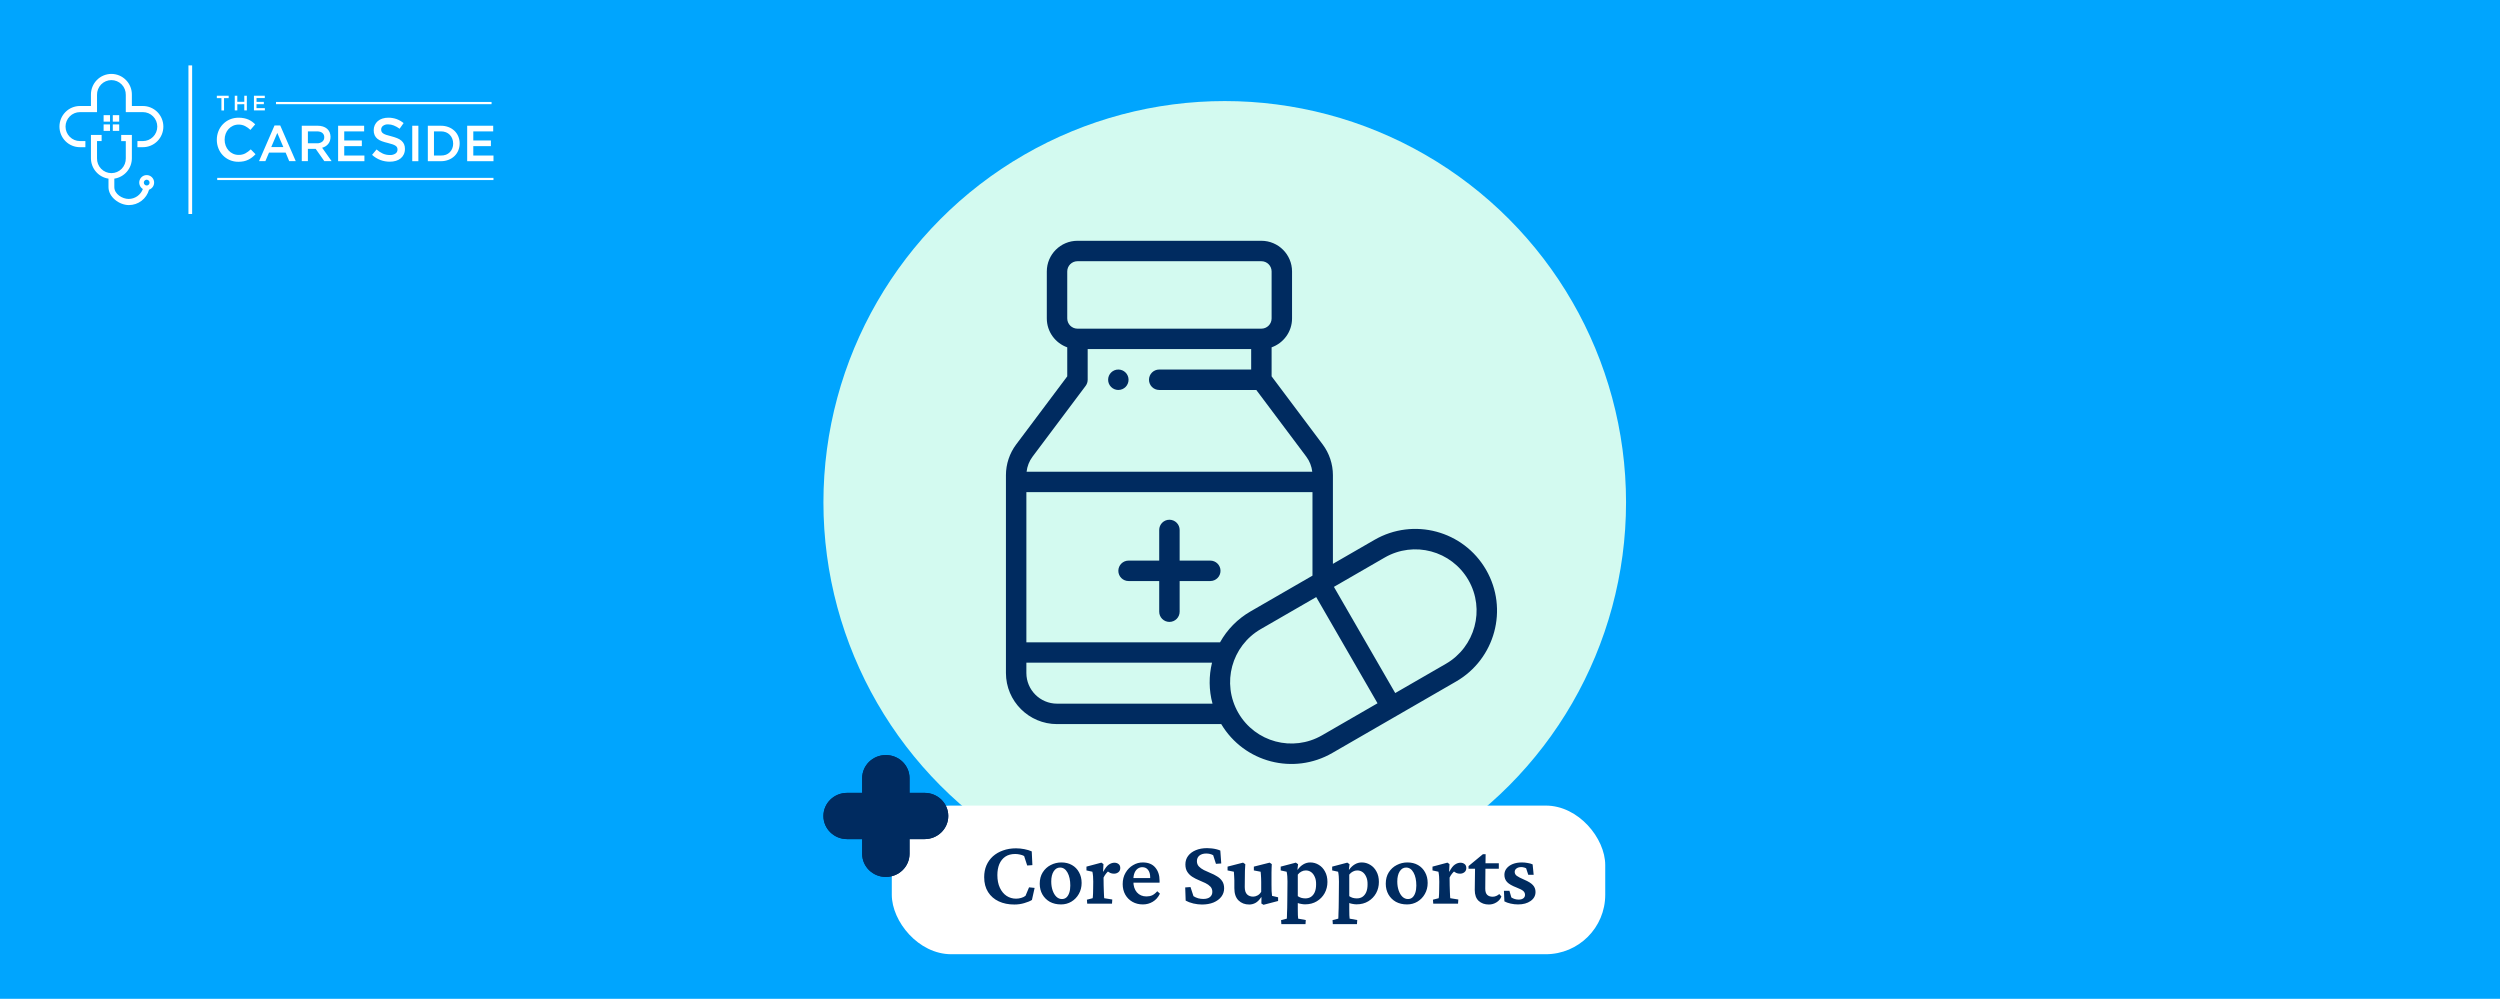 <svg width="841" height="336" viewBox="0 0 841 336" fill="none" xmlns="http://www.w3.org/2000/svg">
<rect width="841" height="336" fill="#00A5FE"/>
<circle cx="412" cy="169" r="135" fill="#D3FAF0"/>
<g clip-path="url(#clip0_1_753)">
<path d="M75.368 33.006L76.927 33.006L76.927 32.2L72.942 32.2L72.942 33.006L74.488 33.006L74.488 37.152L75.368 37.152L75.368 33.006ZM82.18 35.061L82.18 37.134L83.035 37.134L83.035 32.2L82.18 32.2L82.18 34.255L79.824 34.255L79.824 32.2L78.974 32.2L78.974 37.145L79.831 37.145L79.831 35.071L82.18 35.061ZM89.061 32.21L85.427 32.21L85.427 37.145L89.1 37.145L89.1 36.367L86.285 36.367L86.285 35.045L88.76 35.045L88.76 34.268L86.298 34.268L86.298 32.998L89.077 32.998L89.077 32.221L89.061 32.21Z" fill="white"/>
<path fill-rule="evenodd" clip-rule="evenodd" d="M92.844 34.297L165.364 34.297L165.364 35.048L92.844 35.048L92.844 34.297Z" fill="white"/>
<path fill-rule="evenodd" clip-rule="evenodd" d="M73.074 59.836L166 59.836L166 60.584L73.074 60.584L73.074 59.836Z" fill="white"/>
<path d="M122.509 42.304L113.74 42.304L113.74 54.225L122.589 54.225L122.589 52.32L115.8 52.32L115.8 49.148L121.723 49.148L121.723 47.257L115.8 47.257L115.8 44.193L122.496 44.193L122.496 42.304L122.509 42.304ZM85.968 51.893L84.359 50.247C83.803 50.78 83.181 51.238 82.507 51.608C81.814 51.96 81.045 52.133 80.269 52.11C79.62 52.117 78.978 51.981 78.387 51.711C77.819 51.452 77.31 51.079 76.89 50.615C76.463 50.141 76.132 49.589 75.914 48.988C75.68 48.348 75.562 47.671 75.567 46.99C75.561 46.312 75.679 45.639 75.914 45.005C76.133 44.41 76.464 43.863 76.89 43.395C77.313 42.937 77.821 42.568 78.387 42.309C78.976 42.042 79.615 41.906 80.261 41.91C81.016 41.897 81.762 42.066 82.438 42.403C83.096 42.748 83.703 43.184 84.24 43.698L85.847 41.835C85.517 41.503 85.162 41.197 84.786 40.918C84.397 40.64 83.981 40.403 83.545 40.21C83.068 40.009 82.572 39.858 82.064 39.759C81.478 39.646 80.882 39.591 80.285 39.596C79.265 39.583 78.253 39.782 77.313 40.179C76.443 40.55 75.656 41.092 74.998 41.773C74.339 42.454 73.821 43.26 73.476 44.144C73.114 45.063 72.931 46.043 72.937 47.031C72.929 48.027 73.116 49.015 73.486 49.939C73.831 50.812 74.345 51.608 74.999 52.28C75.652 52.952 76.432 53.486 77.292 53.852C78.206 54.239 79.19 54.434 80.182 54.425C80.794 54.43 81.405 54.372 82.005 54.251C82.529 54.141 83.037 53.967 83.519 53.733C83.974 53.511 84.405 53.243 84.807 52.934C85.22 52.617 85.605 52.264 85.958 51.88L85.968 51.893ZM94.273 42.214L92.345 42.214L87.135 54.215L89.275 54.215L90.493 51.338L96.092 51.338L97.292 54.215L99.491 54.215L94.273 42.214ZM95.322 49.483L91.245 49.483L93.277 44.717L95.322 49.483ZM111.564 54.215L108.365 49.703C108.768 49.597 109.153 49.434 109.509 49.218C109.846 49.011 110.146 48.748 110.397 48.441C110.648 48.131 110.845 47.781 110.979 47.404C111.29 46.453 111.257 45.423 110.887 44.494C110.691 44.035 110.394 43.627 110.016 43.302C109.607 42.962 109.136 42.708 108.628 42.553C108.033 42.371 107.414 42.284 106.792 42.294L101.515 42.294L101.515 54.215L103.575 54.215L103.575 50.068L106.189 50.068L109.107 54.215L111.564 54.215ZM109.076 46.181C109.088 46.462 109.035 46.742 108.92 46.998C108.805 47.254 108.632 47.479 108.414 47.656C107.903 48.044 107.272 48.237 106.632 48.202L103.578 48.202L103.578 44.193L106.614 44.193C107.397 44.193 108.002 44.366 108.43 44.712C108.649 44.89 108.822 45.12 108.935 45.38C109.047 45.64 109.096 45.924 109.076 46.207L109.076 46.181Z" fill="white"/>
<path d="M165.915 42.304L157.159 42.304L157.159 54.225L166.008 54.225L166.008 52.32L159.217 52.32L159.217 49.148L165.14 49.148L165.14 47.257L159.217 47.257L159.217 44.193L165.912 44.193L165.912 42.304L165.915 42.304ZM128.221 43.564C128.221 43.326 128.276 43.091 128.383 42.879C128.489 42.666 128.644 42.482 128.834 42.34C129.329 41.976 129.936 41.797 130.549 41.835C131.213 41.837 131.871 41.965 132.488 42.214C133.178 42.496 133.829 42.865 134.427 43.312L135.774 41.402C135.066 40.829 134.27 40.375 133.418 40.057C132.508 39.737 131.549 39.58 130.585 39.593C129.922 39.588 129.262 39.688 128.63 39.892C128.064 40.07 127.539 40.36 127.085 40.744C126.661 41.111 126.319 41.563 126.081 42.071C125.833 42.608 125.708 43.194 125.715 43.787C125.698 44.371 125.806 44.953 126.032 45.492C126.243 45.956 126.559 46.364 126.954 46.684C127.405 47.037 127.91 47.315 128.45 47.505C129.116 47.745 129.797 47.944 130.487 48.101C131.037 48.231 131.58 48.389 132.114 48.573C132.462 48.69 132.793 48.852 133.098 49.055C133.309 49.195 133.479 49.39 133.588 49.62C133.678 49.842 133.723 50.08 133.719 50.32C133.726 50.582 133.668 50.842 133.548 51.075C133.429 51.309 133.253 51.508 133.036 51.654C132.487 52.011 131.84 52.184 131.187 52.149C130.359 52.164 129.538 51.999 128.78 51.665C128.016 51.307 127.307 50.84 126.676 50.278L125.164 52.092C125.978 52.845 126.928 53.435 127.963 53.828C128.979 54.207 130.055 54.399 131.138 54.394C131.836 54.401 132.53 54.304 133.199 54.106C133.784 53.935 134.329 53.649 134.803 53.264C135.247 52.895 135.603 52.432 135.846 51.908C136.104 51.334 136.233 50.709 136.222 50.079C136.234 49.539 136.133 49.003 135.926 48.506C135.722 48.056 135.424 47.657 135.053 47.334C134.623 46.97 134.136 46.682 133.611 46.482C132.961 46.226 132.296 46.012 131.62 45.842C130.935 45.676 130.374 45.518 129.928 45.367C129.559 45.252 129.207 45.086 128.883 44.875C128.665 44.731 128.488 44.532 128.367 44.3C128.267 44.067 128.219 43.815 128.226 43.561L128.221 43.564ZM138.679 42.304L138.679 54.225L140.739 54.225L140.739 42.304L138.679 42.304ZM154.63 48.246C154.636 47.44 154.48 46.64 154.172 45.896C153.878 45.183 153.439 44.539 152.884 44.007C152.308 43.461 151.629 43.035 150.888 42.755C150.075 42.447 149.212 42.294 148.344 42.304L143.922 42.304L143.922 54.225L148.339 54.225C149.208 54.235 150.071 54.079 150.883 53.766C151.626 53.48 152.306 53.051 152.884 52.502C153.441 51.967 153.88 51.319 154.172 50.602C154.479 49.855 154.634 49.054 154.628 48.246L154.63 48.246ZM152.449 48.28C152.456 48.838 152.355 49.391 152.153 49.91C151.967 50.395 151.684 50.836 151.321 51.206C150.954 51.573 150.516 51.859 150.033 52.046C149.486 52.244 148.907 52.337 148.326 52.32L145.987 52.32L145.987 44.193L148.326 44.193C148.906 44.185 149.482 44.289 150.023 44.499C150.507 44.692 150.945 44.984 151.311 45.357C151.672 45.728 151.954 46.169 152.142 46.653C152.345 47.173 152.445 47.727 152.439 48.285L152.449 48.28Z" fill="white"/>
<path fill-rule="evenodd" clip-rule="evenodd" d="M63.393 22L64.635 22L64.635 72L63.393 72L63.393 22Z" fill="white"/>
<path fill-rule="evenodd" clip-rule="evenodd" d="M22.045 42.587C22.049 41.297 22.56 40.06 23.467 39.148C24.373 38.236 25.602 37.721 26.884 37.717L32.639 37.717L32.639 31.928C32.625 31.279 32.739 30.634 32.975 30.03C33.212 29.427 33.566 28.877 34.016 28.412C34.467 27.948 35.005 27.579 35.6 27.328C36.194 27.076 36.832 26.946 37.477 26.946C38.122 26.946 38.76 27.076 39.355 27.328C39.949 27.579 40.487 27.948 40.938 28.412C41.389 28.877 41.743 29.427 41.979 30.03C42.215 30.634 42.33 31.279 42.315 31.928L42.315 37.717L48.071 37.717C48.706 37.717 49.335 37.843 49.922 38.088C50.509 38.333 51.043 38.691 51.492 39.144C51.941 39.596 52.298 40.133 52.541 40.723C52.784 41.314 52.909 41.947 52.909 42.587C52.909 43.226 52.784 43.859 52.541 44.45C52.298 45.041 51.941 45.578 51.492 46.03C51.043 46.482 50.509 46.841 49.922 47.086C49.335 47.33 48.706 47.456 48.071 47.456L46.232 47.456L46.232 49.514L48.071 49.514C49.896 49.514 51.647 48.784 52.938 47.485C54.229 46.186 54.954 44.424 54.954 42.587C54.954 40.75 54.229 38.988 52.938 37.689C51.647 36.389 49.896 35.66 48.071 35.66L44.362 35.66L44.362 31.928C44.38 31.007 44.215 30.091 43.877 29.235C43.539 28.379 43.034 27.599 42.393 26.942C41.752 26.284 40.987 25.761 40.143 25.405C39.299 25.048 38.393 24.864 37.477 24.864C36.562 24.864 35.655 25.048 34.811 25.405C33.967 25.761 33.202 26.284 32.561 26.942C31.92 27.599 31.416 28.379 31.077 29.235C30.739 30.091 30.574 31.007 30.592 31.928L30.592 35.66L26.884 35.66C25.058 35.66 23.307 36.389 22.016 37.689C20.725 38.988 20 40.75 20 42.587C20 44.424 20.725 46.186 22.016 47.485C23.307 48.784 25.058 49.514 26.884 49.514L28.723 49.514L28.723 47.456L26.884 47.456C25.602 47.452 24.373 46.938 23.467 46.025C22.56 45.113 22.049 43.877 22.045 42.587Z" fill="white"/>
<path fill-rule="evenodd" clip-rule="evenodd" d="M48.382 61.427C48.383 61.235 48.44 61.048 48.546 60.889C48.652 60.73 48.803 60.606 48.978 60.533C49.154 60.46 49.348 60.441 49.535 60.479C49.721 60.517 49.893 60.609 50.027 60.745C50.162 60.881 50.253 61.053 50.29 61.241C50.327 61.429 50.308 61.624 50.235 61.801C50.162 61.978 50.038 62.129 49.88 62.235C49.722 62.342 49.536 62.399 49.345 62.399C49.219 62.399 49.093 62.373 48.976 62.325C48.859 62.276 48.753 62.204 48.663 62.114C48.574 62.023 48.503 61.916 48.455 61.798C48.407 61.681 48.382 61.554 48.382 61.427ZM32.639 47.456L34.185 47.456L34.185 45.383L30.592 45.383L30.592 53.233C30.596 54.898 31.195 56.508 32.278 57.767C33.362 59.027 34.859 59.853 36.497 60.095L36.497 62.958C36.497 66.327 40.17 68.991 43.358 68.991C44.896 68.991 46.393 68.485 47.618 67.549C48.844 66.613 49.732 65.299 50.146 63.808C50.687 63.624 51.15 63.26 51.457 62.775C51.764 62.29 51.897 61.714 51.834 61.142C51.771 60.571 51.516 60.038 51.111 59.633C50.707 59.227 50.176 58.973 49.608 58.912C49.04 58.852 48.468 58.988 47.988 59.299C47.507 59.61 47.147 60.077 46.966 60.622C46.786 61.168 46.796 61.759 46.995 62.298C47.194 62.837 47.57 63.291 48.06 63.586C47.694 64.566 47.039 65.411 46.183 66.007C45.328 66.604 44.311 66.923 43.27 66.923C41.158 66.923 38.457 65.285 38.457 62.94L38.457 60.095C40.093 59.853 41.588 59.029 42.672 57.772C43.755 56.515 44.355 54.909 44.362 53.245L44.362 45.396L40.77 45.396L40.77 47.469L42.315 47.469L42.315 53.258C42.33 53.907 42.216 54.552 41.979 55.156C41.743 55.76 41.389 56.31 40.938 56.774C40.487 57.238 39.949 57.607 39.355 57.859C38.76 58.111 38.122 58.24 37.477 58.24C36.832 58.24 36.194 58.111 35.6 57.859C35.005 57.607 34.467 57.238 34.016 56.774C33.566 56.31 33.212 55.76 32.975 55.156C32.739 54.552 32.625 53.907 32.639 53.258L32.639 47.456Z" fill="white"/>
<path fill-rule="evenodd" clip-rule="evenodd" d="M34.854 38.741L37.01 38.741L37.01 40.918L34.854 40.918L34.854 38.741ZM37.01 41.851L37.01 44.028L34.854 44.028L34.854 41.851L37.01 41.851ZM37.944 38.741L40.102 38.741L40.102 40.918L37.944 40.918L37.944 38.741ZM40.102 41.851L40.102 44.028L37.944 44.028L37.944 41.851L40.102 41.851Z" fill="white"/>
</g>
<g clip-path="url(#clip1_1_753)">
<path d="M376.208 124.31C374.311 124.31 372.771 125.85 372.771 127.748C372.771 129.645 374.311 131.185 376.208 131.185C378.106 131.185 379.646 129.645 379.646 127.748C379.646 125.85 378.106 124.31 376.208 124.31Z" fill="#002B60"/>
<path d="M407.144 188.588H396.832V178.276C396.832 176.378 395.293 174.839 393.394 174.839C391.496 174.839 389.957 176.378 389.957 178.276V188.588H379.646C377.747 188.588 376.208 190.128 376.208 192.025C376.208 193.923 377.747 195.463 379.646 195.463H389.957V205.775C389.957 207.673 391.497 209.212 393.394 209.212C395.292 209.212 396.832 207.673 396.832 205.775V195.463H407.144C409.042 195.463 410.581 193.924 410.581 192.025C410.581 190.127 409.042 188.588 407.144 188.588Z" fill="#002B60"/>
<path d="M499.917 191.682C492.319 178.521 475.518 174.017 462.354 181.617L448.392 189.678V159.828C448.392 156.138 447.172 152.476 444.955 149.517L427.768 126.602V116.844C431.769 115.425 434.643 111.605 434.643 107.123V91.312C434.642 85.626 430.017 81 424.331 81H362.459C356.773 81 352.147 85.626 352.147 91.312V107.124C352.147 111.604 355.021 115.426 359.021 116.845V126.602L341.833 149.518C339.618 152.477 338.397 156.138 338.397 159.828V226.399C338.397 235.876 346.107 243.586 355.584 243.586H410.825C418.532 256.505 435.151 260.828 448.178 253.306L489.853 229.245C502.9 221.711 507.554 204.915 499.917 191.682ZM359.021 91.312C359.021 89.416 360.563 87.874 362.458 87.874H424.33C426.226 87.874 427.768 89.416 427.768 91.312V107.124C427.768 109.019 426.226 110.561 424.33 110.561H362.459C360.563 110.561 359.022 109.019 359.022 107.124L359.021 91.312ZM347.335 153.641L365.208 129.81C365.655 129.215 365.896 128.491 365.896 127.748V117.436H420.893V124.31H389.957C388.059 124.31 386.52 125.85 386.52 127.748C386.52 129.646 388.059 131.185 389.957 131.185H422.612L439.453 153.64C440.554 155.109 441.238 156.868 441.444 158.684H345.345C345.551 156.867 346.235 155.109 347.335 153.641ZM355.584 236.711C349.898 236.711 345.272 232.085 345.272 226.399V222.928H407.723C406.633 227.384 406.64 232.144 407.888 236.711H355.584V236.711ZM410.419 216.087H345.272V165.558H441.517V193.647L420.679 205.679C416.335 208.189 412.823 211.761 410.419 216.087ZM444.741 247.353C434.877 253.049 422.272 249.68 416.571 239.809C410.844 229.842 414.315 217.294 424.117 211.632L442.775 200.859L463.399 236.58L444.741 247.353ZM486.416 223.292L469.353 233.143L448.729 197.422L465.792 187.571C475.663 181.872 488.264 185.247 493.964 195.119C499.689 205.04 496.207 217.637 486.416 223.292Z" fill="#002B60"/>
</g>
<rect x="300" y="271" width="240" height="50" rx="20" fill="white"/>
<path d="M341.203 304.281C339.245 304.281 337.505 303.927 335.984 303.219C334.464 302.51 333.266 301.469 332.391 300.094C331.516 298.719 331.078 297.042 331.078 295.062C331.078 293.625 331.328 292.312 331.828 291.125C332.349 289.938 333.078 288.917 334.016 288.062C334.974 287.208 336.109 286.552 337.422 286.094C338.734 285.615 340.193 285.375 341.797 285.375C342.714 285.375 343.651 285.469 344.609 285.656C345.568 285.844 346.391 286.094 347.078 286.406L347.297 291.031L345.547 291.156L344.516 287.969C344.12 287.74 343.651 287.573 343.109 287.469C342.589 287.344 342.057 287.281 341.516 287.281C340.182 287.281 339.068 287.583 338.172 288.188C337.297 288.792 336.63 289.625 336.172 290.688C335.734 291.75 335.516 292.979 335.516 294.375C335.516 296.042 335.797 297.469 336.359 298.656C336.922 299.844 337.672 300.75 338.609 301.375C339.568 302 340.63 302.312 341.797 302.312C342.359 302.312 342.932 302.229 343.516 302.062C344.099 301.896 344.589 301.656 344.984 301.344L346.172 298.5L348.047 298.688L347.141 302.75C346.495 303.146 345.63 303.5 344.547 303.812C343.484 304.125 342.37 304.281 341.203 304.281ZM356.922 304.25C355.505 304.25 354.255 303.958 353.172 303.375C352.109 302.771 351.276 301.948 350.672 300.906C350.068 299.844 349.766 298.635 349.766 297.281C349.766 295.802 350.099 294.531 350.766 293.469C351.453 292.385 352.349 291.562 353.453 291C354.578 290.417 355.776 290.125 357.047 290.125C358.401 290.125 359.589 290.417 360.609 291C361.63 291.583 362.422 292.396 362.984 293.438C363.568 294.479 363.859 295.677 363.859 297.031C363.859 298.385 363.547 299.615 362.922 300.719C362.318 301.802 361.484 302.667 360.422 303.312C359.38 303.938 358.214 304.25 356.922 304.25ZM357.234 302.438C357.818 302.438 358.318 302.26 358.734 301.906C359.151 301.531 359.474 301 359.703 300.312C359.932 299.625 360.047 298.823 360.047 297.906C360.047 296.115 359.734 294.656 359.109 293.531C358.484 292.406 357.651 291.844 356.609 291.844C355.714 291.844 354.995 292.271 354.453 293.125C353.911 293.979 353.641 295.115 353.641 296.531C353.641 297.656 353.797 298.667 354.109 299.562C354.422 300.458 354.849 301.167 355.391 301.688C355.932 302.188 356.547 302.438 357.234 302.438ZM365.734 304L365.641 302.656L367.578 302.156C367.599 302.073 367.62 301.896 367.641 301.625C367.661 301.354 367.682 301 367.703 300.562C367.724 300.104 367.734 299.573 367.734 298.969L367.766 296.594C367.766 295.948 367.745 295.354 367.703 294.812C367.661 294.25 367.589 293.729 367.484 293.25L365.484 292.812V291.531L370.516 290.188L371.203 290.688L371.078 293.188L371.172 293.219C371.776 292.052 372.391 291.26 373.016 290.844C373.641 290.427 374.266 290.219 374.891 290.219C375.432 290.219 375.891 290.365 376.266 290.656C376.661 290.948 376.859 291.396 376.859 292C376.859 292.604 376.651 293.073 376.234 293.406C375.818 293.74 375.318 293.906 374.734 293.906C374.276 293.906 373.859 293.823 373.484 293.656C373.109 293.49 372.714 293.208 372.297 292.812L373.047 292.906C372.714 293.156 372.391 293.479 372.078 293.875C371.766 294.25 371.484 294.698 371.234 295.219L371.266 297.812C371.286 298.5 371.307 299.146 371.328 299.75C371.349 300.333 371.37 300.844 371.391 301.281C371.411 301.698 371.432 301.99 371.453 302.156L374.172 302.594L374.078 304H365.734ZM384.453 304.25C383.161 304.25 381.995 303.958 380.953 303.375C379.932 302.792 379.13 301.99 378.547 300.969C377.964 299.927 377.672 298.74 377.672 297.406C377.672 295.948 377.995 294.677 378.641 293.594C379.286 292.49 380.13 291.635 381.172 291.031C382.214 290.406 383.328 290.104 384.516 290.125C386.328 290.146 387.703 290.719 388.641 291.844C389.599 292.969 390.078 294.438 390.078 296.25V296.938H380.828V295.375H387.359L386.922 296.031V295.094C386.922 294.052 386.682 293.229 386.203 292.625C385.745 292.021 385.099 291.719 384.266 291.719C383.724 291.719 383.224 291.875 382.766 292.188C382.307 292.5 381.943 292.969 381.672 293.594C381.401 294.219 381.266 295 381.266 295.938V296.5C381.266 298.042 381.661 299.271 382.453 300.188C383.266 301.104 384.339 301.562 385.672 301.562C386.38 301.562 387.016 301.438 387.578 301.188C388.161 300.917 388.734 300.458 389.297 299.812L390.203 300.625C389.62 301.833 388.818 302.74 387.797 303.344C386.797 303.948 385.682 304.25 384.453 304.25ZM404.328 304.281C403.432 304.281 402.474 304.167 401.453 303.938C400.432 303.688 399.568 303.365 398.859 302.969L398.703 298.531L400.484 298.406L401.484 301.469C401.964 301.781 402.495 302.021 403.078 302.188C403.661 302.333 404.224 302.406 404.766 302.406C405.745 302.406 406.495 302.198 407.016 301.781C407.557 301.344 407.828 300.76 407.828 300.031C407.828 299.302 407.609 298.708 407.172 298.25C406.734 297.792 406.172 297.396 405.484 297.062C404.797 296.729 404.068 296.406 403.297 296.094C402.526 295.781 401.797 295.406 401.109 294.969C400.422 294.531 399.859 293.979 399.422 293.312C398.984 292.646 398.766 291.802 398.766 290.781C398.766 289.698 399.068 288.75 399.672 287.938C400.297 287.104 401.161 286.458 402.266 286C403.37 285.542 404.641 285.312 406.078 285.312C406.578 285.312 407.099 285.344 407.641 285.406C408.182 285.469 408.703 285.562 409.203 285.688C409.703 285.812 410.141 285.958 410.516 286.125L410.828 290.469L409.047 290.594L408.109 287.688C407.422 287.312 406.641 287.125 405.766 287.125C404.828 287.125 404.068 287.354 403.484 287.812C402.922 288.271 402.641 288.896 402.641 289.688C402.641 290.396 402.859 290.99 403.297 291.469C403.734 291.927 404.297 292.333 404.984 292.688C405.693 293.021 406.432 293.354 407.203 293.688C407.995 294 408.734 294.375 409.422 294.812C410.13 295.229 410.703 295.76 411.141 296.406C411.578 297.052 411.797 297.865 411.797 298.844C411.797 299.885 411.484 300.823 410.859 301.656C410.234 302.469 409.359 303.115 408.234 303.594C407.109 304.052 405.807 304.281 404.328 304.281ZM427.922 301.375L429.953 301.844V303.094L425.047 304.375L424.328 303.938L424.359 301.844L424.266 301.812C423.661 302.729 423.016 303.375 422.328 303.75C421.661 304.104 420.964 304.281 420.234 304.281C418.776 304.281 417.578 303.823 416.641 302.906C415.703 301.99 415.234 300.615 415.234 298.781V296.125C415.234 295.708 415.214 295.26 415.172 294.781C415.151 294.281 415.12 293.771 415.078 293.25L412.953 292.812V291.531L418.172 290.188L418.922 290.719C418.88 291.344 418.839 292.073 418.797 292.906C418.776 293.74 418.766 294.594 418.766 295.469L418.734 298.375C418.734 299.521 418.995 300.354 419.516 300.875C420.036 301.375 420.724 301.625 421.578 301.625C422.036 301.625 422.505 301.5 422.984 301.25C423.484 301 423.911 300.583 424.266 300V296.656C424.266 296.219 424.255 295.802 424.234 295.406C424.234 295.01 424.214 294.635 424.172 294.281C424.151 293.906 424.12 293.562 424.078 293.25L421.797 292.812V291.531L427.109 290.188L427.828 290.688C427.807 291.146 427.786 291.604 427.766 292.062C427.766 292.521 427.755 293.01 427.734 293.531C427.734 294.052 427.734 294.635 427.734 295.281V297.688C427.734 298.396 427.745 299.083 427.766 299.75C427.807 300.396 427.859 300.938 427.922 301.375ZM431.047 310.875L430.953 309.531L432.891 309.031C432.891 308.927 432.901 308.719 432.922 308.406C432.943 308.094 432.953 307.688 432.953 307.188C432.974 306.688 432.995 306.104 433.016 305.438C433.036 304.771 433.047 304.031 433.047 303.219L433.109 296.531C433.109 295.906 433.089 295.323 433.047 294.781C433.005 294.24 432.932 293.729 432.828 293.25L430.828 292.812V291.531L435.922 290.188L436.672 290.719L436.453 292.531L436.547 292.562C437.068 291.812 437.693 291.219 438.422 290.781C439.151 290.344 439.932 290.125 440.766 290.125C441.807 290.125 442.766 290.396 443.641 290.938C444.516 291.458 445.214 292.208 445.734 293.188C446.276 294.167 446.547 295.333 446.547 296.688C446.547 298.062 446.234 299.323 445.609 300.469C444.984 301.594 444.109 302.5 442.984 303.188C441.859 303.875 440.547 304.219 439.047 304.219C438.651 304.219 438.234 304.177 437.797 304.094C437.359 304.031 436.953 303.927 436.578 303.781V305.875C436.578 306.604 436.589 307.271 436.609 307.875C436.651 308.479 436.682 308.865 436.703 309.031L439.266 309.5L439.172 310.875H431.047ZM439.109 302.219C439.839 302.219 440.464 302.052 440.984 301.719C441.526 301.365 441.953 300.844 442.266 300.156C442.578 299.448 442.734 298.573 442.734 297.531C442.755 296.49 442.599 295.625 442.266 294.938C441.953 294.229 441.536 293.698 441.016 293.344C440.495 292.99 439.911 292.812 439.266 292.812C438.745 292.812 438.255 292.938 437.797 293.188C437.339 293.417 436.932 293.76 436.578 294.219V301.469C436.911 301.698 437.297 301.885 437.734 302.031C438.193 302.156 438.651 302.219 439.109 302.219ZM448.359 310.875L448.266 309.531L450.203 309.031C450.203 308.927 450.214 308.719 450.234 308.406C450.255 308.094 450.266 307.688 450.266 307.188C450.286 306.688 450.307 306.104 450.328 305.438C450.349 304.771 450.359 304.031 450.359 303.219L450.422 296.531C450.422 295.906 450.401 295.323 450.359 294.781C450.318 294.24 450.245 293.729 450.141 293.25L448.141 292.812V291.531L453.234 290.188L453.984 290.719L453.766 292.531L453.859 292.562C454.38 291.812 455.005 291.219 455.734 290.781C456.464 290.344 457.245 290.125 458.078 290.125C459.12 290.125 460.078 290.396 460.953 290.938C461.828 291.458 462.526 292.208 463.047 293.188C463.589 294.167 463.859 295.333 463.859 296.688C463.859 298.062 463.547 299.323 462.922 300.469C462.297 301.594 461.422 302.5 460.297 303.188C459.172 303.875 457.859 304.219 456.359 304.219C455.964 304.219 455.547 304.177 455.109 304.094C454.672 304.031 454.266 303.927 453.891 303.781V305.875C453.891 306.604 453.901 307.271 453.922 307.875C453.964 308.479 453.995 308.865 454.016 309.031L456.578 309.5L456.484 310.875H448.359ZM456.422 302.219C457.151 302.219 457.776 302.052 458.297 301.719C458.839 301.365 459.266 300.844 459.578 300.156C459.891 299.448 460.047 298.573 460.047 297.531C460.068 296.49 459.911 295.625 459.578 294.938C459.266 294.229 458.849 293.698 458.328 293.344C457.807 292.99 457.224 292.812 456.578 292.812C456.057 292.812 455.568 292.938 455.109 293.188C454.651 293.417 454.245 293.76 453.891 294.219V301.469C454.224 301.698 454.609 301.885 455.047 302.031C455.505 302.156 455.964 302.219 456.422 302.219ZM473.328 304.25C471.911 304.25 470.661 303.958 469.578 303.375C468.516 302.771 467.682 301.948 467.078 300.906C466.474 299.844 466.172 298.635 466.172 297.281C466.172 295.802 466.505 294.531 467.172 293.469C467.859 292.385 468.755 291.562 469.859 291C470.984 290.417 472.182 290.125 473.453 290.125C474.807 290.125 475.995 290.417 477.016 291C478.036 291.583 478.828 292.396 479.391 293.438C479.974 294.479 480.266 295.677 480.266 297.031C480.266 298.385 479.953 299.615 479.328 300.719C478.724 301.802 477.891 302.667 476.828 303.312C475.786 303.938 474.62 304.25 473.328 304.25ZM473.641 302.438C474.224 302.438 474.724 302.26 475.141 301.906C475.557 301.531 475.88 301 476.109 300.312C476.339 299.625 476.453 298.823 476.453 297.906C476.453 296.115 476.141 294.656 475.516 293.531C474.891 292.406 474.057 291.844 473.016 291.844C472.12 291.844 471.401 292.271 470.859 293.125C470.318 293.979 470.047 295.115 470.047 296.531C470.047 297.656 470.203 298.667 470.516 299.562C470.828 300.458 471.255 301.167 471.797 301.688C472.339 302.188 472.953 302.438 473.641 302.438ZM482.141 304L482.047 302.656L483.984 302.156C484.005 302.073 484.026 301.896 484.047 301.625C484.068 301.354 484.089 301 484.109 300.562C484.13 300.104 484.141 299.573 484.141 298.969L484.172 296.594C484.172 295.948 484.151 295.354 484.109 294.812C484.068 294.25 483.995 293.729 483.891 293.25L481.891 292.812V291.531L486.922 290.188L487.609 290.688L487.484 293.188L487.578 293.219C488.182 292.052 488.797 291.26 489.422 290.844C490.047 290.427 490.672 290.219 491.297 290.219C491.839 290.219 492.297 290.365 492.672 290.656C493.068 290.948 493.266 291.396 493.266 292C493.266 292.604 493.057 293.073 492.641 293.406C492.224 293.74 491.724 293.906 491.141 293.906C490.682 293.906 490.266 293.823 489.891 293.656C489.516 293.49 489.12 293.208 488.703 292.812L489.453 292.906C489.12 293.156 488.797 293.479 488.484 293.875C488.172 294.25 487.891 294.698 487.641 295.219L487.672 297.812C487.693 298.5 487.714 299.146 487.734 299.75C487.755 300.333 487.776 300.844 487.797 301.281C487.818 301.698 487.839 301.99 487.859 302.156L490.578 302.594L490.484 304H482.141ZM505.078 301.594C504.745 302.427 504.182 303.083 503.391 303.562C502.62 304.042 501.776 304.281 500.859 304.281C499.464 304.281 498.318 303.875 497.422 303.062C496.547 302.25 496.109 301.021 496.109 299.375L496.203 292.25H494.016V291.344L498.859 287.344H499.766L499.703 291.469L499.641 298.969C499.641 299.906 499.859 300.594 500.297 301.031C500.734 301.448 501.349 301.656 502.141 301.656C502.557 301.656 502.953 301.573 503.328 301.406C503.724 301.24 504.068 301.021 504.359 300.75L505.078 301.594ZM498.078 292.25V290.406H504.203V292.25H498.078ZM510.672 304.25C509.839 304.25 509.005 304.156 508.172 303.969C507.339 303.781 506.641 303.531 506.078 303.219L505.922 299.656H507.766L508.422 301.906C509.172 302.385 509.995 302.625 510.891 302.625C511.557 302.625 512.078 302.479 512.453 302.188C512.828 301.896 513.016 301.51 513.016 301.031C513.016 300.531 512.828 300.104 512.453 299.75C512.078 299.396 511.318 299 510.172 298.562C508.651 297.979 507.589 297.365 506.984 296.719C506.38 296.073 506.078 295.26 506.078 294.281C506.078 293.469 506.328 292.75 506.828 292.125C507.328 291.5 508.016 291.01 508.891 290.656C509.786 290.302 510.818 290.125 511.984 290.125C512.63 290.125 513.276 290.188 513.922 290.312C514.589 290.417 515.141 290.573 515.578 290.781L515.922 294.281H514.109L513.391 292.094C513.182 291.969 512.932 291.875 512.641 291.812C512.349 291.729 512.057 291.688 511.766 291.688C511.099 291.688 510.557 291.844 510.141 292.156C509.745 292.448 509.547 292.833 509.547 293.312C509.547 293.833 509.776 294.271 510.234 294.625C510.714 294.979 511.557 295.417 512.766 295.938C514.141 296.521 515.109 297.125 515.672 297.75C516.255 298.375 516.547 299.146 516.547 300.062C516.547 301.312 515.995 302.323 514.891 303.094C513.807 303.865 512.401 304.25 510.672 304.25Z" fill="#002B60"/>
<path d="M298 295C302.399 295 305.966 291.519 305.966 287.224L305.966 282.276L311.034 282.276C315.434 282.276 319 278.795 319 274.5C319 270.205 315.434 266.724 311.034 266.724L305.966 266.724L305.966 261.776C305.966 257.481 302.399 254 298 254C293.601 254 290.034 257.481 290.034 261.776L290.034 266.724L284.966 266.724C280.566 266.724 277 270.205 277 274.5C277 278.795 280.566 282.276 284.966 282.276L290.034 282.276L290.034 287.224C290.034 291.519 293.601 295 298 295Z" fill="#002B60"/>
<path d="M298 295C302.399 295 305.966 291.519 305.966 287.224L305.966 282.276L311.034 282.276C315.434 282.276 319 278.795 319 274.5C319 270.205 315.434 266.724 311.034 266.724L305.966 266.724L305.966 261.776C305.966 257.481 302.399 254 298 254C293.601 254 290.034 257.481 290.034 261.776L290.034 266.724L284.966 266.724C280.566 266.724 277 270.205 277 274.5C277 278.795 280.566 282.276 284.966 282.276L290.034 282.276L290.034 287.224C290.034 291.519 293.601 295 298 295Z" fill="#002B60"/>
<defs>
<clipPath id="clip0_1_753">
<rect width="146" height="50" fill="white" transform="translate(20 22)"/>
</clipPath>
<clipPath id="clip1_1_753">
<rect width="176" height="176" fill="white" transform="translate(333 81)"/>
</clipPath>
</defs>
</svg>
